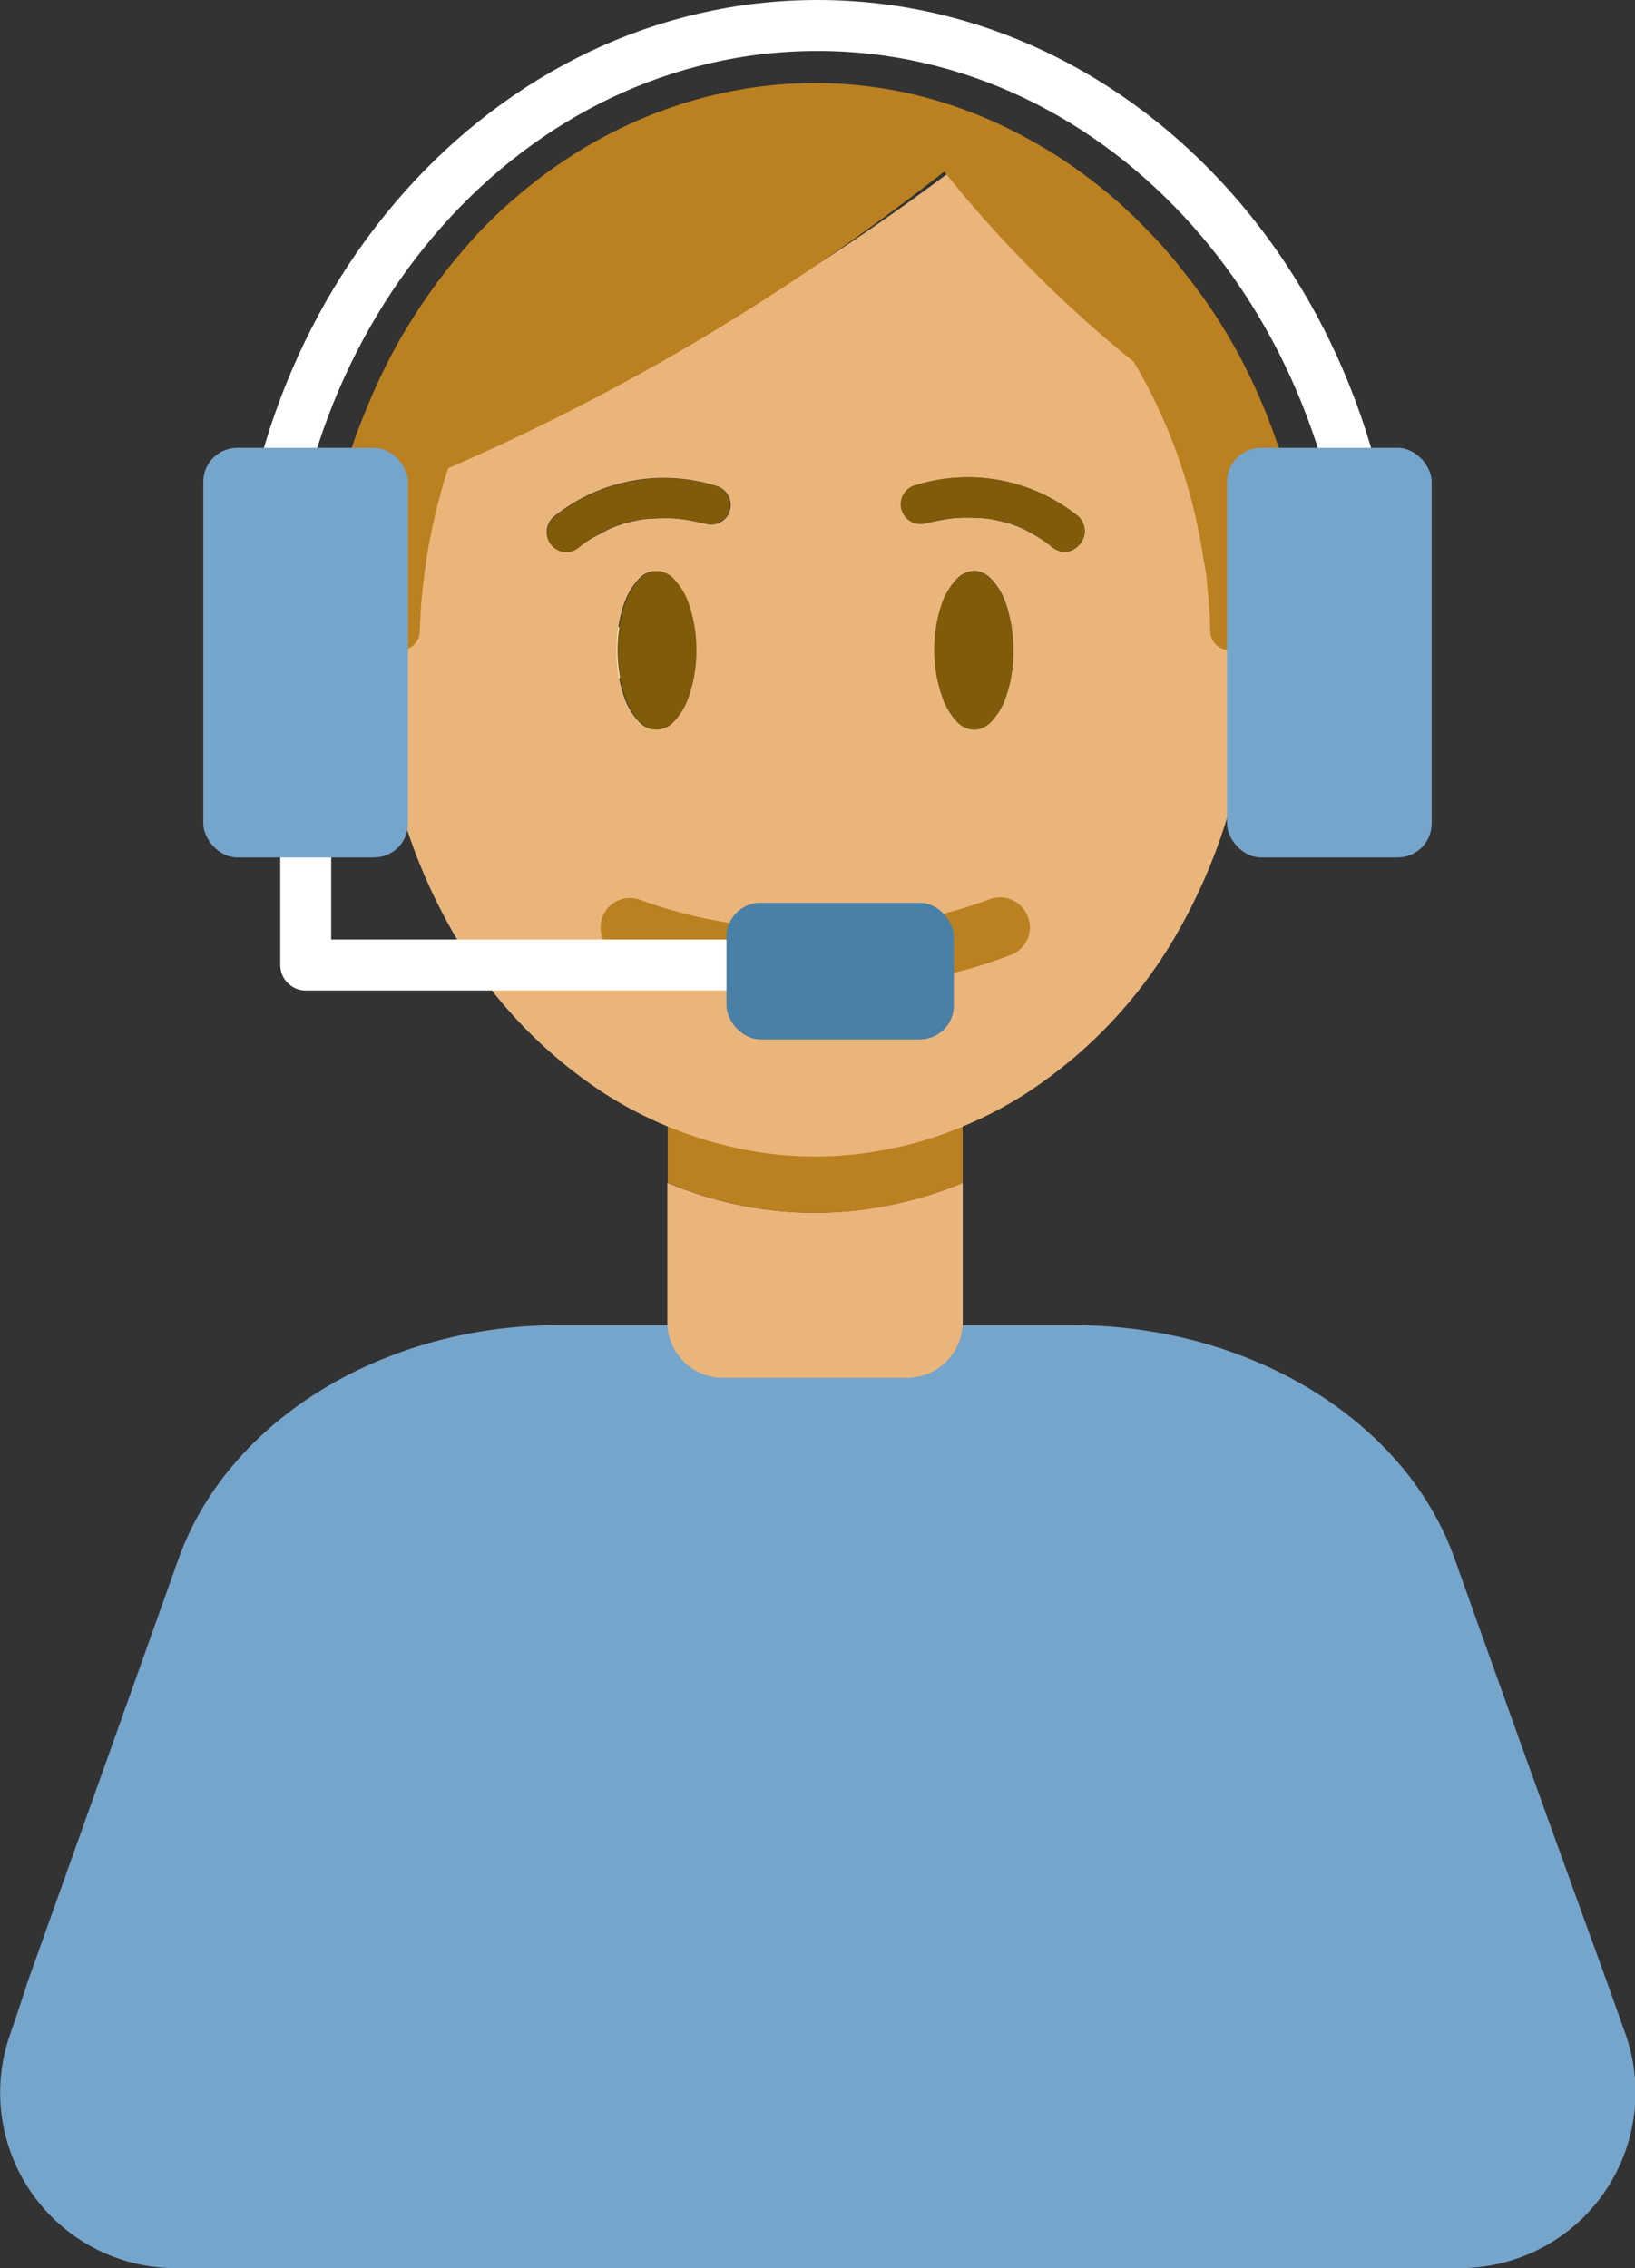 <svg xmlns="http://www.w3.org/2000/svg" viewBox="0 0 96.26 133.5"><rect x="0" y="0" width="96.26" height="133.5" fill="#333333" stroke="none"/><defs><style>.cls-1,.cls-7{fill:none;stroke:#fff;stroke-width:3px;}.cls-1{stroke-miterlimit:10;}.cls-2{fill:#76a5cc;}.cls-3{fill:#eab57a;}.cls-4{fill:#bb8020;}.cls-5{fill:#dea867;}.cls-6{fill:#805b0a;}.cls-7{stroke-linejoin:round;}.cls-8{fill:#4a80a6;}</style></defs><g id="Capa_2" data-name="Capa 2"><g id="Porqué_SAI_ERP" data-name="Porqué SAI ERP"><g id="Contenido"><path class="cls-1" d="M80.94,38.41H15.32C15.32,18,30,1.5,48.13,1.5S80.94,18,80.94,38.41Z"/><path class="cls-2" d="M85.92,133.5H10.35A10.33,10.33,0,0,1,.61,119.7h0c.34-1,.69-2,1-3q4.47-12.52,8.92-25C13.47,83.58,22.56,78,32.89,78H63.17c10.4,0,19.54,5.58,22.45,13.69q4.47,12.54,9,25l1.07,3h0A10.34,10.34,0,0,1,85.92,133.5Z"/><path class="cls-3" d="M56.68,69.62V77.8a3.29,3.29,0,0,1-3.29,3.3H42.58a3.29,3.29,0,0,1-3.29-3.3V69.62a23.44,23.44,0,0,0,4,1.26,22.11,22.11,0,0,0,9.35,0c.62-.13,1.23-.29,1.84-.47A21,21,0,0,0,56.68,69.62Z"/><path class="cls-4" d="M56.68,65.62v4a21,21,0,0,1-2.18.79c-.61.18-1.22.34-1.84.47a22.11,22.11,0,0,1-9.35,0,23.44,23.44,0,0,1-4-1.26v-4a54.27,54.27,0,0,0,8.71.69A54.54,54.54,0,0,0,56.68,65.62Z"/><path class="cls-5" d="M77.19,36.52c0,3.23-.63,6.79-3.81,6.4a36.08,36.08,0,0,0,.31-4.65,34.27,34.27,0,0,0-1-8.14,3.8,3.8,0,0,1,4.16,3.22A13.27,13.27,0,0,1,77.19,36.52Z"/><path class="cls-5" d="M22.28,38.27a36.2,36.2,0,0,0,.31,4.65c-3.18.39-3.81-3.17-3.81-6.4a12.77,12.77,0,0,1,.32-3.17,0,0,0,0,1,0,0,3.77,3.77,0,0,1,4.14-3.19A34.27,34.27,0,0,0,22.28,38.27Z"/><path class="cls-3" d="M73.67,38.28a1.16,1.16,0,0,1-1.16-1.14A36.26,36.26,0,0,0,72.1,33a32.46,32.46,0,0,0-1.23-5.06,28.86,28.86,0,0,0-2-4.72c-.34-.67-.72-1.31-1.11-1.94A74,74,0,0,1,56,10.06a139.47,139.47,0,0,1-30.78,17.5c-.2.59-.39,1.19-.56,1.8-.26.93-.49,1.89-.67,2.85s-.31,1.93-.4,2.89c-.07.69-.11,1.37-.14,2a1.15,1.15,0,0,1-1.16,1.13h0a36.16,36.16,0,0,0,.31,4.64,32.82,32.82,0,0,0,4.22,12.27,27.47,27.47,0,0,0,8.89,9.3,23.72,23.72,0,0,0,7.61,3.12,21.68,21.68,0,0,0,9.35,0,16.94,16.94,0,0,0,1.83-.47,23.81,23.81,0,0,0,5.78-2.65,27.5,27.5,0,0,0,8.89-9.28,33,33,0,0,0,4.22-12.29,36,36,0,0,0,.3-4.64ZM59.21,41.06a3.93,3.93,0,0,1-.86,1.42,1.46,1.46,0,0,1-1,.47,1.5,1.5,0,0,1-1-.47,3.73,3.73,0,0,1-.85-1.43,8.46,8.46,0,0,1,0-5.56,3.85,3.85,0,0,1,.85-1.42,1.5,1.5,0,0,1,1-.47,1.46,1.46,0,0,1,1,.47,4,4,0,0,1,.86,1.42,8.84,8.84,0,0,1,0,5.57Zm-22.9-2.78a8.24,8.24,0,0,1,.45-2.79,4,4,0,0,1,.86-1.42,1.33,1.33,0,0,1,2,0,3.87,3.87,0,0,1,.86,1.42,8.46,8.46,0,0,1,0,5.56,3.75,3.75,0,0,1-.86,1.43,1.33,1.33,0,0,1-2,0,3.93,3.93,0,0,1-.86-1.42A8.26,8.26,0,0,1,36.31,38.28Zm-2.05-6.22-.22.16a1.1,1.1,0,0,1-1.52-.08h0a1.18,1.18,0,0,1,.09-1.73,10.31,10.31,0,0,1,9.52-1.82,1.17,1.17,0,0,1,.83,1.5,0,0,0,0,0,0,0,1.14,1.14,0,0,1-1.36.75,3.78,3.78,0,0,0-.46-.1,10.84,10.84,0,0,0-1.37-.22,10.1,10.1,0,0,0-1.23,0,5.74,5.74,0,0,0-1.16.14,7.7,7.7,0,0,0-1.07.3,5.91,5.91,0,0,0-1,.48A6.71,6.71,0,0,0,34.26,32.06Zm29.22.07h0a1.1,1.1,0,0,1-1.52.08,1.56,1.56,0,0,1-.2-.16,8.19,8.19,0,0,0-1-.64,5.58,5.58,0,0,0-1-.48,8.11,8.11,0,0,0-1.07-.3,5.65,5.65,0,0,0-1.15-.14,10.4,10.4,0,0,0-1.25,0,10.69,10.69,0,0,0-1.36.22,4.24,4.24,0,0,0-.46.1,1.14,1.14,0,0,1-1.36-.75s0,0,0,0a1.18,1.18,0,0,1,.83-1.5,10.32,10.32,0,0,1,9.53,1.82A1.18,1.18,0,0,1,63.48,32.13Z"/><path class="cls-4" d="M72.72,30.13a34.27,34.27,0,0,1,1,8.14H72.36a1.14,1.14,0,0,1-1.11-1.13c0-.93-.1-1.86-.19-2.78,0-.46-.11-.91-.19-1.36a32.53,32.53,0,0,0-1.16-5.06,31.28,31.28,0,0,0-1.91-4.72c-.33-.66-.68-1.31-1.06-1.93a73.81,73.81,0,0,1-11-11l-.15-.19Q51.9,13,48,15.65A130.76,130.76,0,0,1,26.39,27.56c-.2.58-.38,1.2-.53,1.8-.26.94-.46,1.89-.64,2.86-.06.31-.11.63-.15,1-.1.65-.18,1.3-.24,1.93s-.09,1.37-.12,2a1.12,1.12,0,0,1-1.11,1.12H22.28a33.77,33.77,0,0,1,1-8.14,3.79,3.79,0,0,0-4.16,3.19c.09-.66.18-1.3.31-2,.2-1.1.45-2.19.75-3.26a33.15,33.15,0,0,1,1.07-3.19c.39-1,.84-2.06,1.33-3.06s1-1.93,1.59-2.87,1.18-1.8,1.83-2.66,1.32-1.62,2-2.39a29.19,29.19,0,0,1,2.19-2.12c.75-.65,1.52-1.26,2.31-1.82a27.7,27.7,0,0,1,4.82-2.76,26.48,26.48,0,0,1,5.21-1.71,25.44,25.44,0,0,1,11.71.19A26.73,26.73,0,0,1,60,7.89a29.62,29.62,0,0,1,2.71,1.6,31.22,31.22,0,0,1,2.52,1.89,27.83,27.83,0,0,1,2.31,2.16,24.61,24.61,0,0,1,2.07,2.36A32.21,32.21,0,0,1,73,21a35.56,35.56,0,0,1,2.31,5.43,38.36,38.36,0,0,1,1.41,5.78c.06.37.11.72.16,1.1A3.79,3.79,0,0,0,72.72,30.13Z"/><path class="cls-4" d="M59.52,56.2a25.46,25.46,0,0,1-4.42,1.29,36.45,36.45,0,0,1-7.12.65,36.42,36.42,0,0,1-7.11-.65,25.72,25.72,0,0,1-4.42-1.29,1.73,1.73,0,0,1-.91-2.38.05.05,0,0,1,0,0,1.73,1.73,0,0,1,2.19-.84A27.73,27.73,0,0,0,48,54.64a27.68,27.68,0,0,0,10.24-1.7,1.73,1.73,0,0,1,2.19.84.05.05,0,0,1,0,0A1.72,1.72,0,0,1,59.52,56.2Z"/><path class="cls-6" d="M42.93,30.08h0a1.15,1.15,0,0,1-1.37.75l-.45-.1a10.69,10.69,0,0,0-1.36-.22,8.56,8.56,0,0,0-1.24,0,6.45,6.45,0,0,0-1.16.14,8.06,8.06,0,0,0-1.07.29,7.89,7.89,0,0,0-1,.48,8.58,8.58,0,0,0-1,.65l-.21.17a1.14,1.14,0,0,1-1.53-.08l0,0a1.18,1.18,0,0,1,.09-1.73,10.32,10.32,0,0,1,9.53-1.82A1.16,1.16,0,0,1,42.93,30.08Z"/><path class="cls-6" d="M59.67,38.27a8,8,0,0,1-.46,2.79,4,4,0,0,1-.86,1.43,1.35,1.35,0,0,1-2,0,4,4,0,0,1-.87-1.44A8.15,8.15,0,0,1,55,38.27a8.32,8.32,0,0,1,.46-2.78,4,4,0,0,1,.87-1.42,1.35,1.35,0,0,1,2,0,3.93,3.93,0,0,1,.86,1.42A8.07,8.07,0,0,1,59.67,38.27Z"/><path class="cls-6" d="M41,38.27a8.15,8.15,0,0,1-.46,2.78,4,4,0,0,1-.87,1.44,1.47,1.47,0,0,1-1,.46,1.49,1.49,0,0,1-1-.46,4,4,0,0,1-.86-1.43,8.66,8.66,0,0,1,0-5.57,3.93,3.93,0,0,1,.86-1.42,1.45,1.45,0,0,1,1-.46,1.43,1.43,0,0,1,1,.46,4,4,0,0,1,.87,1.42A8.32,8.32,0,0,1,41,38.27Z"/><path class="cls-6" d="M63.48,32.13l0,0a1.14,1.14,0,0,1-1.53.08l-.21-.17a7.81,7.81,0,0,0-1-.65,7.31,7.31,0,0,0-1-.48,8.06,8.06,0,0,0-1.07-.29,6.45,6.45,0,0,0-1.16-.14,8.56,8.56,0,0,0-1.24,0,10.69,10.69,0,0,0-1.36.22l-.45.1a1.15,1.15,0,0,1-1.37-.75h0a1.16,1.16,0,0,1,.82-1.5,10.32,10.32,0,0,1,9.53,1.82A1.18,1.18,0,0,1,63.48,32.13Z"/><polyline class="cls-7" points="18 37.07 18 56.8 49.47 56.8"/><rect class="cls-2" x="11.97" y="26.36" width="12.05" height="24.11" rx="2"/><rect class="cls-2" x="72.24" y="26.36" width="12.05" height="24.11" rx="2"/><rect class="cls-8" x="42.77" y="53.14" width="13.39" height="8.04" rx="2"/></g></g></g></svg>